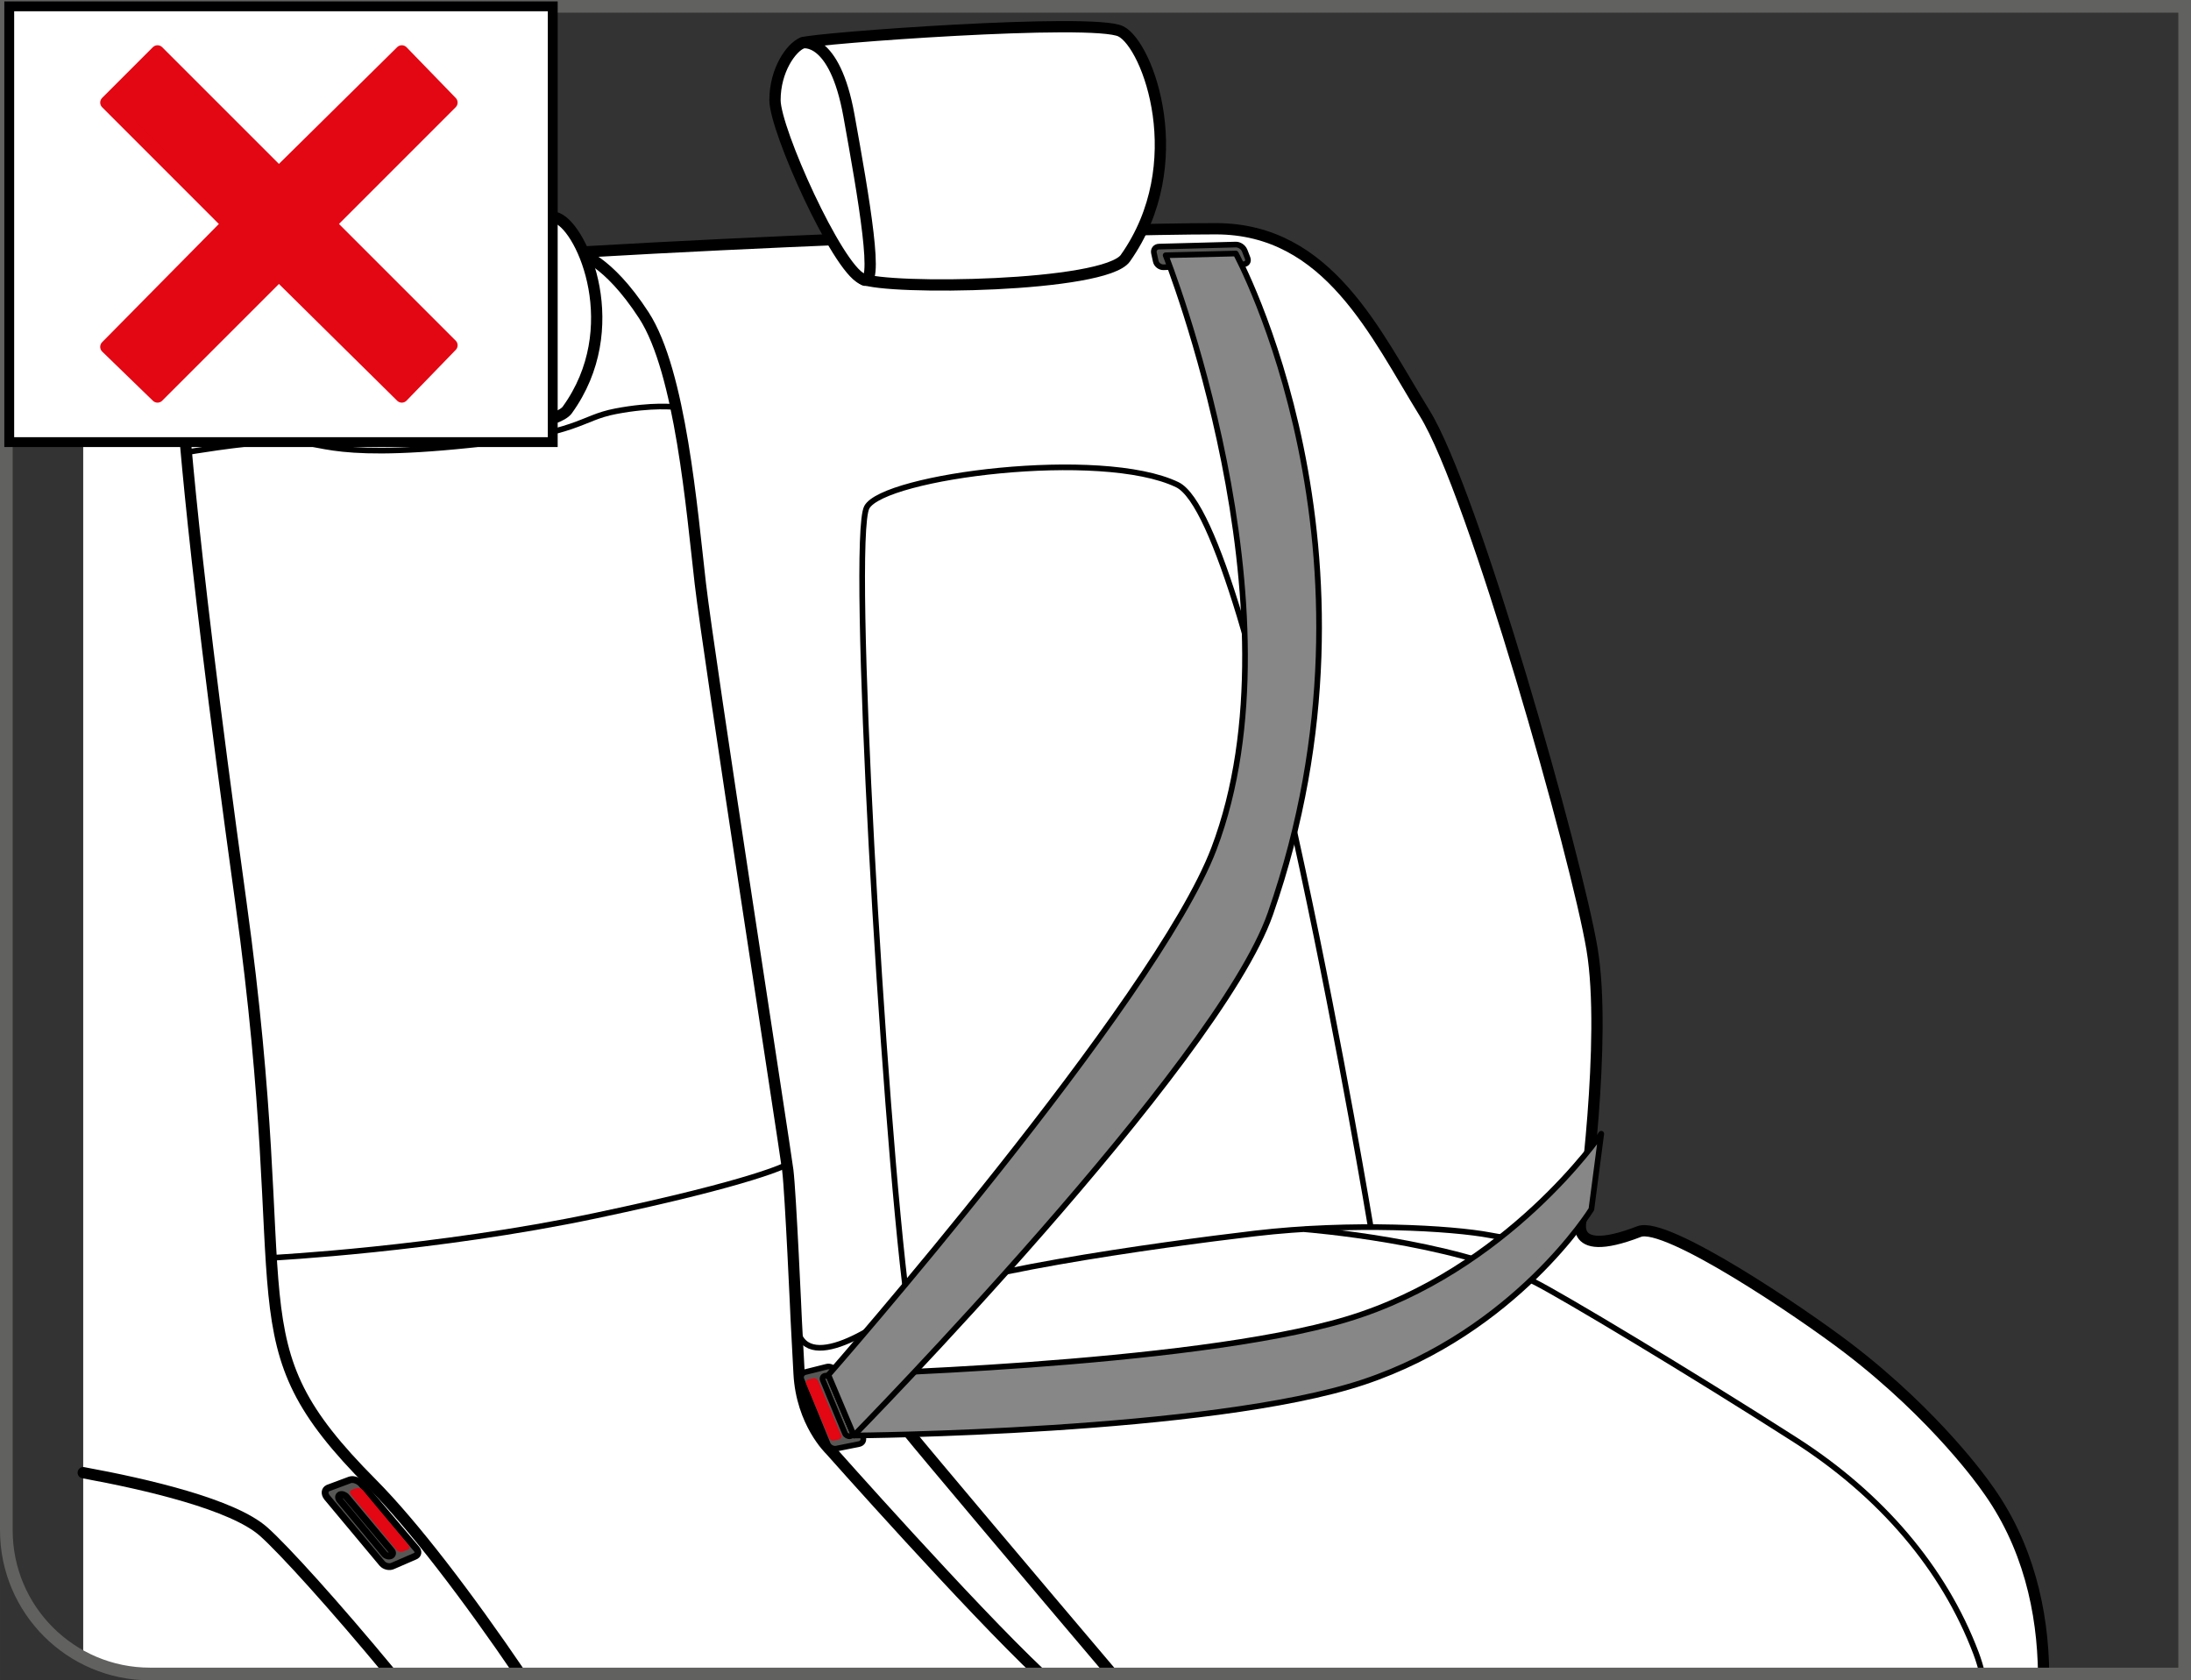 <?xml version="1.0" encoding="UTF-8"?>
<!DOCTYPE svg PUBLIC "-//W3C//DTD SVG 1.1//EN" "http://www.w3.org/Graphics/SVG/1.1/DTD/svg11.dtd">
<!-- Creator: CorelDRAW 2018 (64-Bit) -->
<svg xmlns="http://www.w3.org/2000/svg" xml:space="preserve" width="30.486mm" height="23.381mm" version="1.1" style="shape-rendering:geometricPrecision; text-rendering:geometricPrecision; image-rendering:optimizeQuality; fill-rule:evenodd; clip-rule:evenodd"
viewBox="0 0 716.23 549.31"
 xmlns:xlink="http://www.w3.org/1999/xlink">
 <rect x="0" y="0" width="716.23" height="549.31" fill="#333333" stroke="none"/>
 <defs>
  <style type="text/css">
   <![CDATA[
    .str4 {stroke:black;stroke-width:3.22;stroke-miterlimit:4}
    .str3 {stroke:#616160;stroke-width:4.14;stroke-miterlimit:4}
    .str5 {stroke:#E30613;stroke-width:4.33;stroke-linejoin:round;stroke-miterlimit:10}
    .str1 {stroke:black;stroke-width:1.85;stroke-linecap:round;stroke-linejoin:round;stroke-miterlimit:4}
    .str0 {stroke:black;stroke-width:3.69;stroke-linecap:round;stroke-linejoin:round;stroke-miterlimit:4}
    .str2 {stroke:black;stroke-width:2.23;stroke-linecap:round;stroke-linejoin:round;stroke-miterlimit:4}
    .fil1 {fill:none;fill-rule:nonzero}
    .fil2 {fill:#575756;fill-rule:nonzero}
    .fil4 {fill:#878787;fill-rule:nonzero}
    .fil3 {fill:#E30613;fill-rule:nonzero}
    .fil0 {fill:white;fill-rule:nonzero}
   ]]>
  </style>
 </defs>
 <g id="Слой_x0020_1">
  <path class="fil0" d="M668.06 547.23c-0.23,-20.28 -4.95,-42.39 -19.02,-61.46 0,0 -15.76,-22.72 -44.94,-45.03 -15.34,-11.73 -59.5,-41.52 -68.27,-38.13 -24.99,9.66 -18.46,-5.54 -18.46,-5.54 0,0 8,-57.2 3.08,-86.72 -4.91,-29.52 -38.75,-149.46 -54.74,-175.29 -15.99,-25.83 -31.37,-60.28 -68.27,-60.28 -36.91,0 -183.91,4.31 -290.92,13.53 -34.44,2.97 -60.2,5.3 -79.32,7.1l0 446.43c6.53,3.43 13.96,5.38 21.85,5.38l0 0 619 0z"/>
  <path class="fil1 str0" d="M668.06 547.23c-0.23,-20.28 -4.95,-42.39 -19.02,-61.46 0,0 -15.76,-22.72 -44.94,-45.03 -15.34,-11.73 -59.5,-41.52 -68.27,-38.13 -24.99,9.66 -18.46,-5.54 -18.46,-5.54 0,0 8,-57.2 3.08,-86.72 -4.91,-29.52 -38.75,-149.46 -54.74,-175.29 -15.99,-25.83 -31.37,-60.28 -68.27,-60.28 -36.91,0 -183.91,4.31 -290.92,13.53 -34.44,2.97 -60.2,5.3 -79.32,7.1"/>
  <path class="fil1 str0" d="M363.56 547.23c-25.48,-30.04 -62.78,-74.28 -66.36,-78.81 -17.53,-22.15 4.71,-45.39 4.71,-45.39"/>
  <path class="fil1 str0" d="M340.1 547.23c-22.92,-21.59 -68.74,-73.27 -68.74,-73.27 0,0 -9.3,-8.82 -10.14,-24.91 -0.59,-11.17 -0.93,-17.53 -0.93,-17.53 0,0 -1.84,-41.52 -2.76,-48.9 -0.93,-7.38 -25.83,-167.91 -28.6,-191.9 -2.77,-23.98 -6.46,-69.19 -18.45,-87.64 -11.99,-18.46 -21.23,-20.3 -21.23,-20.3"/>
  <path class="fil1 str1" d="M648.03 547.23c-0.58,-2.38 -1.27,-4.67 -2.1,-6.85 -10.45,-27.67 -31.01,-51.71 -59.04,-69.65 -34.59,-22.15 -76.64,-47.32 -85.33,-51.67 -26.75,-13.38 -74.71,-17.17 -74.71,-17.17"/>
  <path class="fil1 str1" d="M517.38 397.08c-0.61,10.46 -17.22,9.22 -30.14,6.76 -12.57,-2.4 -45.51,-4.3 -76.88,-0.62 -31.37,3.69 -102.72,13.53 -113.79,22.76 -11.07,9.22 -35.67,24.6 -36.29,5.54"/>
  <path class="fil1 str0" d="M170.07 547.23c-17.22,-25.34 -34.98,-48.65 -48.57,-62.31 -46.86,-47.12 -24.05,-54.55 -42.77,-190.06 -18.72,-135.52 -18.56,-161.81 -20.07,-172.29 -1.5,-10.48 -2.25,-29.2 -2.25,-29.2"/>
  <path class="fil0" d="M367.9 84.38c-6.76,9.55 -77.87,10.48 -86.11,6.74 -8.24,-3.75 -28.45,-48.67 -28.45,-58.4 0,-9.74 5.25,-17.22 8.98,-18.72 3.74,-1.5 95.09,-8.24 104.07,-3.75 8.98,4.49 23.21,43.43 1.5,74.13z"/>
  <path class="fil1 str0" d="M367.9 84.38c-6.76,9.55 -77.87,10.48 -86.11,6.74 -8.24,-3.75 -28.45,-48.67 -28.45,-58.4 0,-9.74 5.25,-17.22 8.98,-18.72 3.74,-1.5 95.09,-8.24 104.07,-3.75 8.98,4.49 23.21,43.43 1.5,74.13"/>
  <path class="fil0" d="M185.47 133.99c-5.95,8.25 -71.1,10.94 -78.75,8 -7.63,-2.94 -27.27,-40.39 -27.51,-48.62 -0.24,-8.23 4.37,-14.7 7.77,-16.06 3.39,-1.37 86.93,-9.51 95.28,-5.95 8.35,3.56 22.35,36.1 3.2,62.63z"/>
  <path class="fil1 str0" d="M185.47 133.99c-5.95,8.25 -71.1,10.94 -78.75,8 -7.63,-2.94 -27.27,-40.39 -27.51,-48.62 -0.24,-8.23 4.37,-14.7 7.77,-16.06 3.39,-1.37 86.93,-9.51 95.28,-5.95 8.35,3.56 22.35,36.1 3.2,62.63"/>
  <path class="fil1 str1" d="M257.07 380.78c0,0 -9.69,5.54 -62.28,16.61 -52.58,11.07 -105.81,13.79 -105.81,13.79"/>
  <path class="fil1 str1" d="M220.63 133.07c0,0 -7.38,-0.92 -19.38,1.38 -11.99,2.3 -11.12,7.24 -47.97,11.07 -48.89,5.07 -48.43,-2.31 -62.27,-1.38 -13.84,0.92 -29.53,3.64 -29.53,3.64"/>
  <path class="fil1 str1" d="M340.97 547.23c-7.41,-7.41 -15.72,-15.48 -25.06,-24.38"/>
  <path class="fil1 str0" d="M262.33 14c0,0 10.45,-2.42 15.18,23.75 4.72,26.18 10.39,58.37 4.29,53.37"/>
  <path class="fil1 str0" d="M86.99 77.3c0,0 5.08,19.72 11.26,34.99 6.18,15.28 13.68,31.74 8.48,29.69"/>
  <path class="fil1 str1" d="M448.04 400.85c0,0 -38.28,-230.41 -63.2,-242.4 -24.91,-11.99 -95.94,-2.77 -101.48,7.37 -5.54,10.15 5.23,198.35 13.22,260.16"/>
  <path class="fil2" d="M270.26 446.79c1.11,-0.28 2.39,0.36 2.83,1.43l8.99 21.51c0.45,1.06 -0.11,2.11 -1.24,2.34l-7.43 1.49c-1.13,0.22 -2.4,-0.47 -2.84,-1.53l-8.57 -21.03c-0.43,-1.06 0.12,-2.16 1.24,-2.45l7.01 -1.75z"/>
  <path class="fil1 str1" d="M270.26 446.79c1.11,-0.28 2.39,0.36 2.83,1.43l8.99 21.51c0.45,1.06 -0.11,2.11 -1.24,2.34l-7.43 1.49c-1.13,0.22 -2.4,-0.47 -2.84,-1.53l-8.57 -21.03c-0.43,-1.06 0.12,-2.16 1.24,-2.45l7.01 -1.75"/>
  <path class="fil3" d="M265.77 450.59c0.66,-0.17 1.43,0.22 1.7,0.85l7.49 17.7c0.27,0.63 -0.07,1.28 -0.73,1.43l-1.54 0.35c-0.67,0.15 -1.43,-0.25 -1.7,-0.88l-7.43 -17.64c-0.27,-0.64 0.06,-1.29 0.73,-1.45l1.48 -0.35z"/>
  <path class="fil1 str1" d="M269.65 449.75c0.63,-0.14 1.37,0.27 1.63,0.9l7.37 17.48c0.27,0.64 -0.07,1.26 -0.74,1.38 -0.68,0.12 -1.44,-0.29 -1.71,-0.93l-7.23 -17.41c-0.26,-0.63 0.04,-1.27 0.67,-1.41"/>
  <path class="fil4" d="M270.8 449.49c0,0 117.96,-2.74 169.39,-18.2 52.72,-15.84 83.26,-60.66 83.26,-60.66l-3.23 24.68c0,0 -24.68,39.9 -74.5,56.51 -49.82,16.6 -166.59,17.46 -166.59,17.46l-8.34 -19.79z"/>
  <path class="fil1 str1" d="M270.8 449.49c0,0 117.96,-2.74 169.39,-18.2 52.72,-15.84 83.26,-60.66 83.26,-60.66l-3.23 24.68c0,0 -24.68,39.9 -74.5,56.51 -49.82,16.6 -166.59,17.46 -166.59,17.46l-8.34 -19.79"/>
  <path class="fil2" d="M406.83 81.84c-0.42,-1.07 -1.71,-1.92 -2.86,-1.89l-25.1 0.67c-1.15,0.02 -1.9,0.97 -1.65,2.1l0.59 2.69c0.24,1.12 1.39,2.01 2.53,1.96l26.16 -0.98c1.14,-0.04 1.75,-0.95 1.33,-2.02l-0.99 -2.54z"/>
  <path class="fil1 str1" d="M406.83 81.84c-0.42,-1.07 -1.71,-1.92 -2.86,-1.89l-25.1 0.67c-1.15,0.02 -1.9,0.97 -1.65,2.1l0.59 2.69c0.24,1.12 1.39,2.01 2.53,1.96l26.16 -0.98c1.14,-0.04 1.75,-0.95 1.33,-2.02l-0.99 -2.54"/>
  <path class="fil4" d="M403.98 82.88l-22.94 0.57c0,0 45.72,115.2 15.8,194 -18.91,49.81 -126.04,172.04 -126.04,172.04l8.34 19.78c0,0 118.94,-121.27 136.15,-170.6 41.52,-119.02 -11.31,-215.79 -11.31,-215.79z"/>
  <path class="fil1 str1" d="M403.98 82.88l-22.94 0.57c0,0 45.72,115.2 15.8,194 -18.91,49.81 -126.04,172.04 -126.04,172.04l8.34 19.78c0,0 118.94,-121.27 136.15,-170.6 41.52,-119.02 -11.31,-215.79 -11.31,-215.79"/>
  <path class="fil2" d="M107.23 486.48c-1.13,0.47 -1.28,1.84 -0.34,3.03l18.05 21.63c0.85,0.94 2.4,1.29 3.48,0.76l7.2 -3.12c1.11,-0.43 1.33,-1.54 0.47,-2.49l-17.82 -21.02c-0.95,-1.19 -2.69,-1.87 -3.86,-1.48l-7.19 2.68z"/>
  <path class="fil1 str2" d="M107.23 486.48c-1.13,0.47 -1.28,1.84 -0.34,3.03l18.05 21.63c0.85,0.94 2.4,1.29 3.48,0.76l7.2 -3.12c1.11,-0.43 1.33,-1.54 0.47,-2.49l-17.82 -21.02c-0.95,-1.19 -2.69,-1.87 -3.86,-1.48l-7.19 2.68"/>
  <path class="fil3" d="M115.02 487.05c-0.68,0.25 -0.79,1.04 -0.23,1.73l14.78 17.86c0.51,0.58 1.47,0.83 2.15,0.57l1.54 -0.59c0.68,-0.24 0.82,-0.92 0.31,-1.49l-14.78 -17.78c-0.55,-0.7 -1.57,-1.08 -2.26,-0.85l-1.52 0.54z"/>
  <path class="fil1 str2" d="M111.18 488.65c-0.62,0.27 -0.68,1.06 -0.12,1.76l14.65 17.65c0.51,0.58 1.43,0.8 2.07,0.49 0.63,-0.3 0.74,-1.01 0.22,-1.59l-14.66 -17.51c-0.56,-0.7 -1.53,-1.06 -2.16,-0.8"/>
  <path class="fil1 str0" d="M127.87 547.23c-18.45,-22.31 -35.14,-40.71 -41.68,-46.52 -10.03,-8.91 -38.22,-15.47 -58.98,-19.27"/>
  <path class="fil1 str3" d="M2.07 2.07l0 498.18c0,25.95 21.03,46.99 46.98,46.99l665.11 0 0 -545.17 -712.09 0z"/>
  <polygon class="fil0" points="3.02,144.53 180.69,144.53 180.69,2.07 3.02,2.07 "/>
  <polygon class="fil1 str4" points="3.02,144.53 180.69,144.53 180.69,2.07 3.02,2.07 "/>
  <polygon class="fil3" points="131.35,129.46 91.17,89.78 51.49,129.46 34.92,113.39 74.59,73.21 34.92,33.53 51.49,16.96 91.17,56.63 131.35,16.96 147.42,33.53 107.75,73.21 147.42,112.88 "/>
  <polygon class="fil1 str5" points="131.35,129.46 91.17,89.78 51.49,129.46 34.92,113.39 74.59,73.21 34.92,33.53 51.49,16.96 91.17,56.63 131.35,16.96 147.42,33.53 107.75,73.21 147.42,112.88 "/>
 </g>
</svg>
